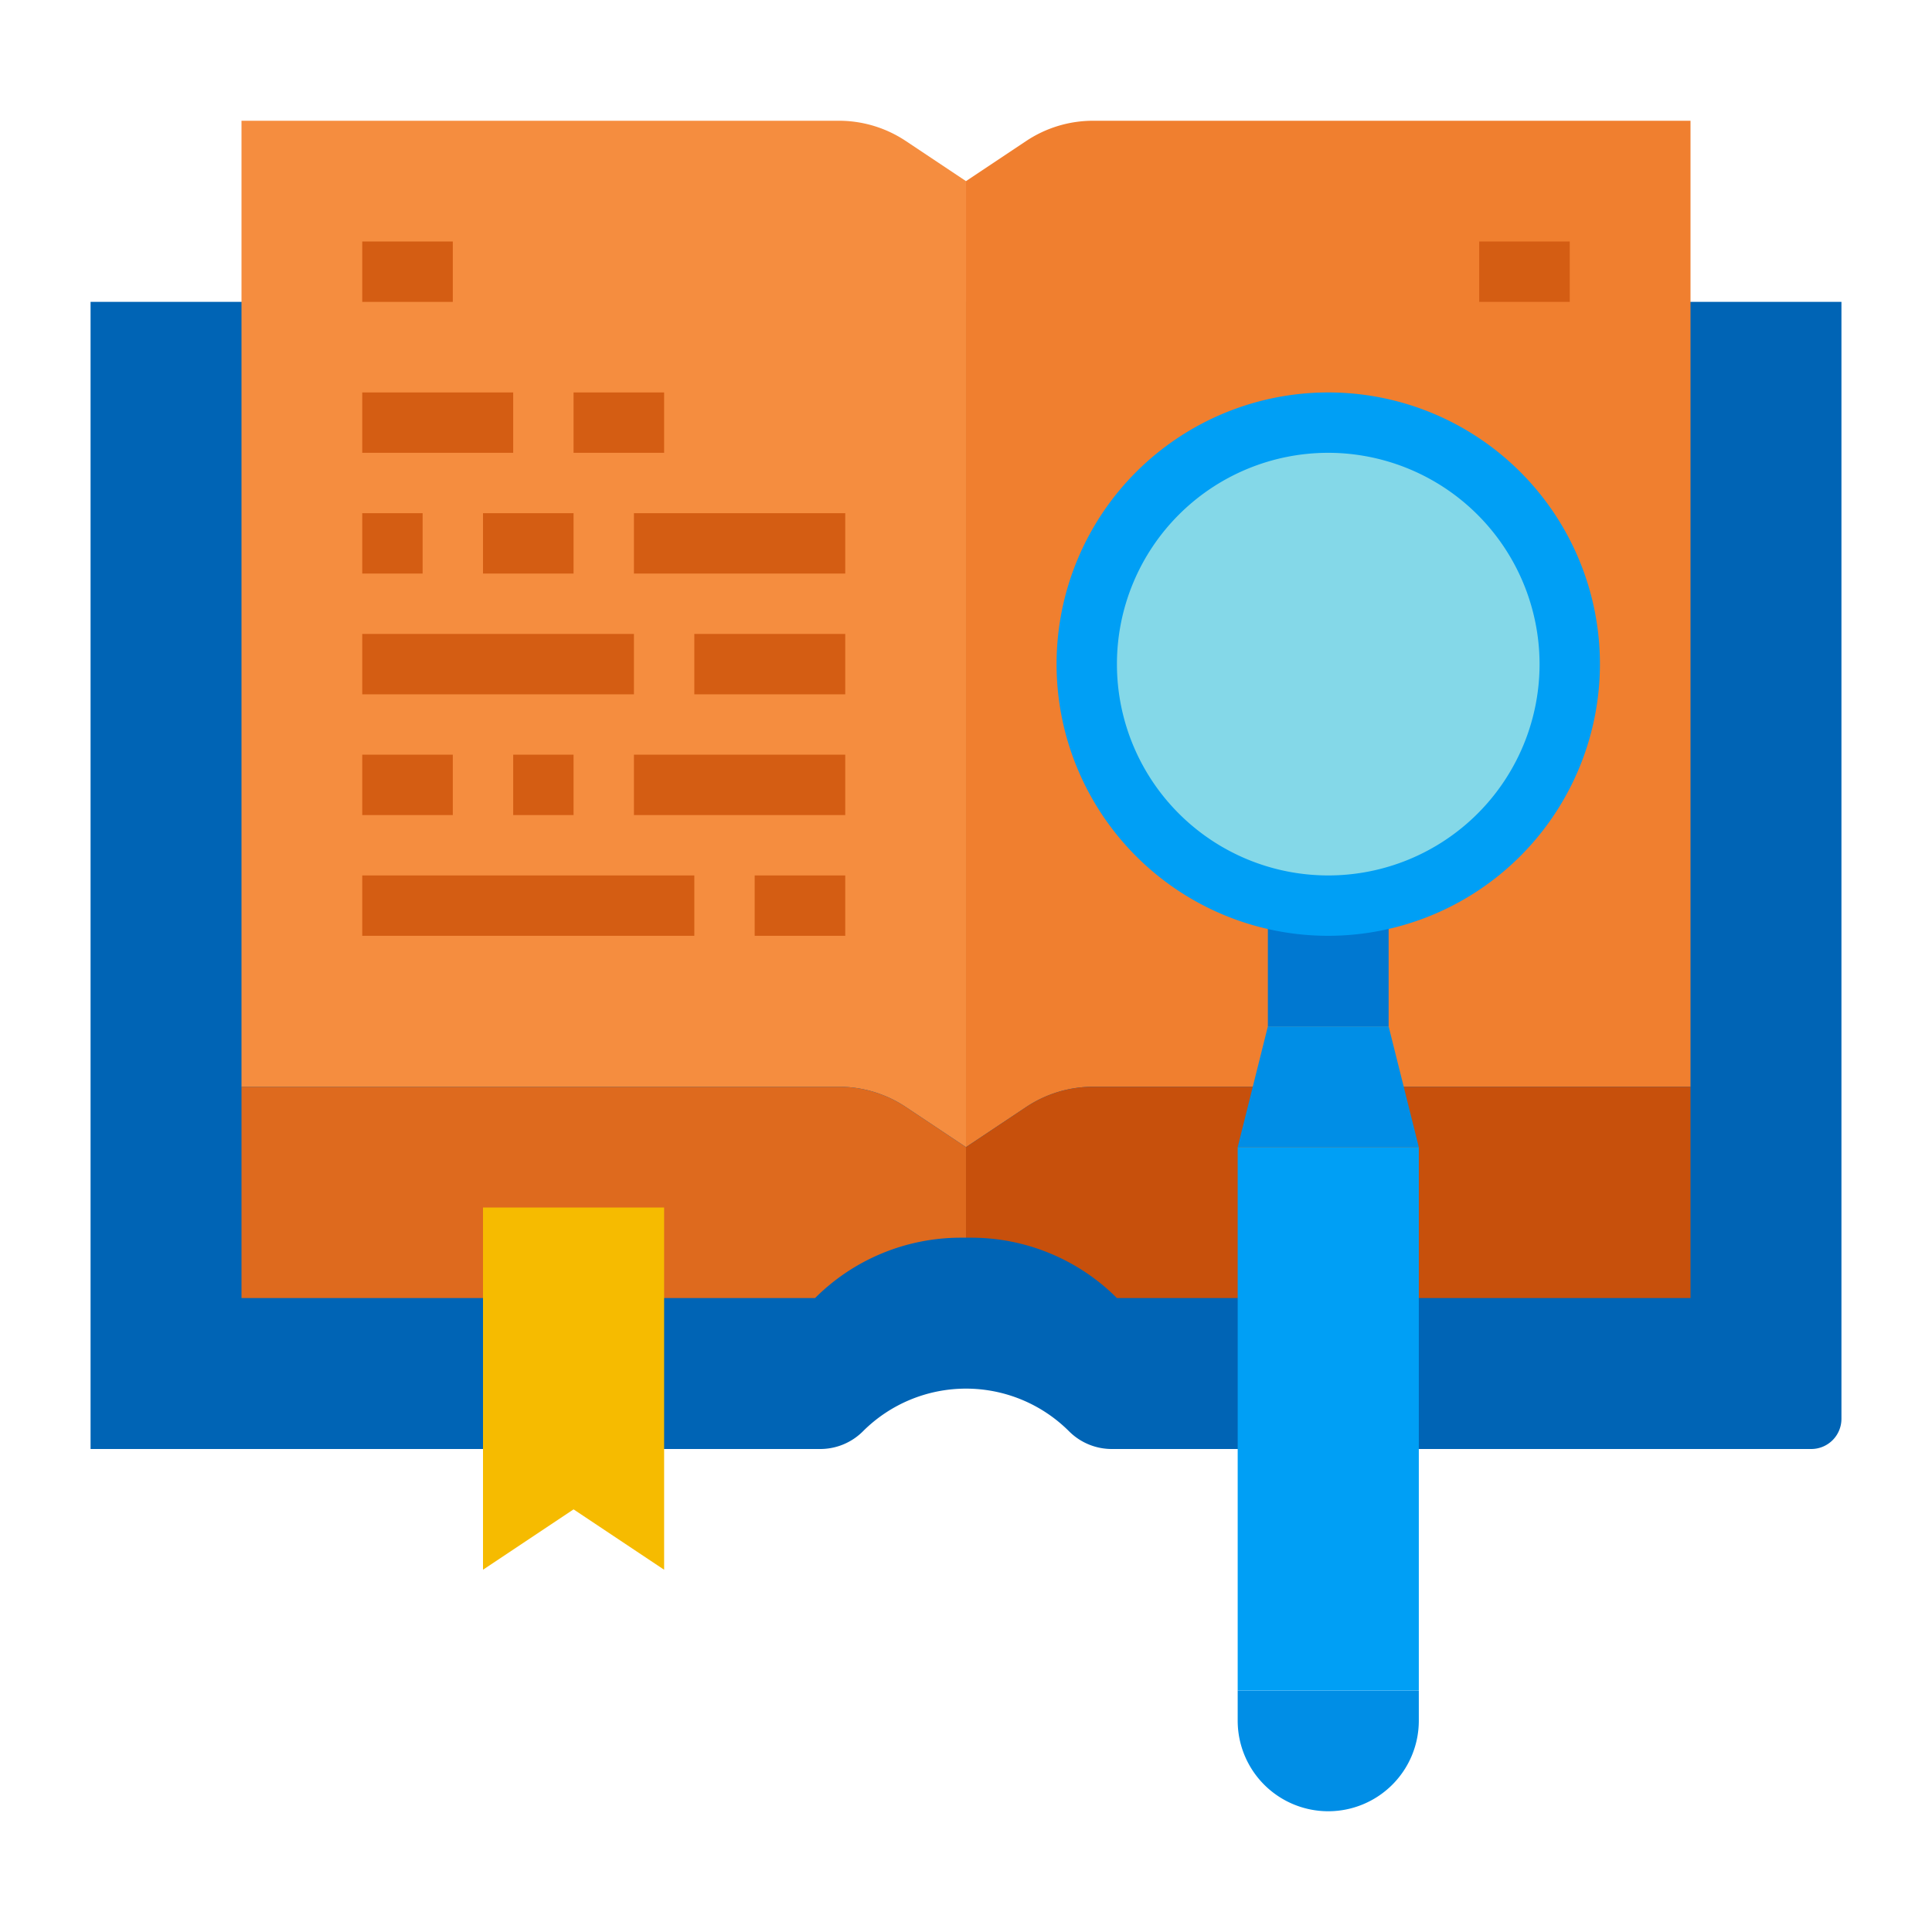 <?xml version="1.0" encoding="UTF-8" standalone="no"?><!-- icon666.com - MILLIONS OF FREE VECTOR ICONS --><svg width="1024" height="1024" id="flat" viewBox="0 0 512 512" xmlns="http://www.w3.org/2000/svg"><path d="m24 80v304h193.373a16 16 0 0 0 11.314-4.686 38.627 38.627 0 0 1 27.314-11.314 38.627 38.627 0 0 1 27.314 11.314 16 16 0 0 0 11.314 4.686h185.373a8 8 0 0 0 8-8v-296z" fill="#0064b5"/><path d="m64 288v-256h158.311a32 32 0 0 1 17.75 5.374l15.938 10.626v256l-15.938-10.626a32 32 0 0 0 -17.75-5.374z" fill="#f58d3f"/><g fill="#d45d13"><path d="m152 104h24v16h-24z"/><path d="m96 104h40v16h-40z"/><path d="m200 232h24v16h-24z"/><path d="m96 232h88v16h-88z"/><path d="m168 136h56v16h-56z"/><path d="m128 136h24v16h-24z"/><path d="m96 136h16v16h-16z"/><path d="m168 200h56v16h-56z"/><path d="m136 200h16v16h-16z"/><path d="m96 200h24v16h-24z"/><path d="m184 168h40v16h-40z"/><path d="m96 168h72v16h-72z"/></g><path d="m384 288h64v-256h-158.311a32 32 0 0 0 -17.75 5.374l-15.938 10.626v256l15.938-10.626a32 32 0 0 1 17.75-5.374h43.4" fill="#f07f2f"/><path d="m64 344v-56h158.311a32 32 0 0 1 17.75 5.374l15.938 10.626v24h-1.373a54.627 54.627 0 0 0 -38.627 16z" fill="#de6a1e"/><path d="m289.689 288a32 32 0 0 0 -17.75 5.374l-15.938 10.626v24h1.373a54.627 54.627 0 0 1 38.627 16h152v-56z" fill="#c7500c"/><path d="m176 320h-48v96l24-16 24 16z" fill="#f6bb00"/><path d="m392 64h24v16h-24z" fill="#d45d13"/><path d="m96 64h24v16h-24z" fill="#d45d13"/><path d="m336 232h32v40h-32z" fill="#0078d1"/><path d="m368 272 8 32h-48l8-32z" fill="#008ee6"/><path d="m376 456v-8h-48v8a24 24 0 0 0 24 24 24 24 0 0 0 24-24z" fill="#008ee6"/><path d="m328 304h48v144h-48z" fill="#009ff5"/><circle cx="352" cy="176" fill="#84d8e8" r="64"/><path d="m352 248a72 72 0 1 1 72-72 72.081 72.081 0 0 1 -72 72zm0-128a56 56 0 1 0 56 56 56.063 56.063 0 0 0 -56-56z" fill="#009ff5"/></svg>